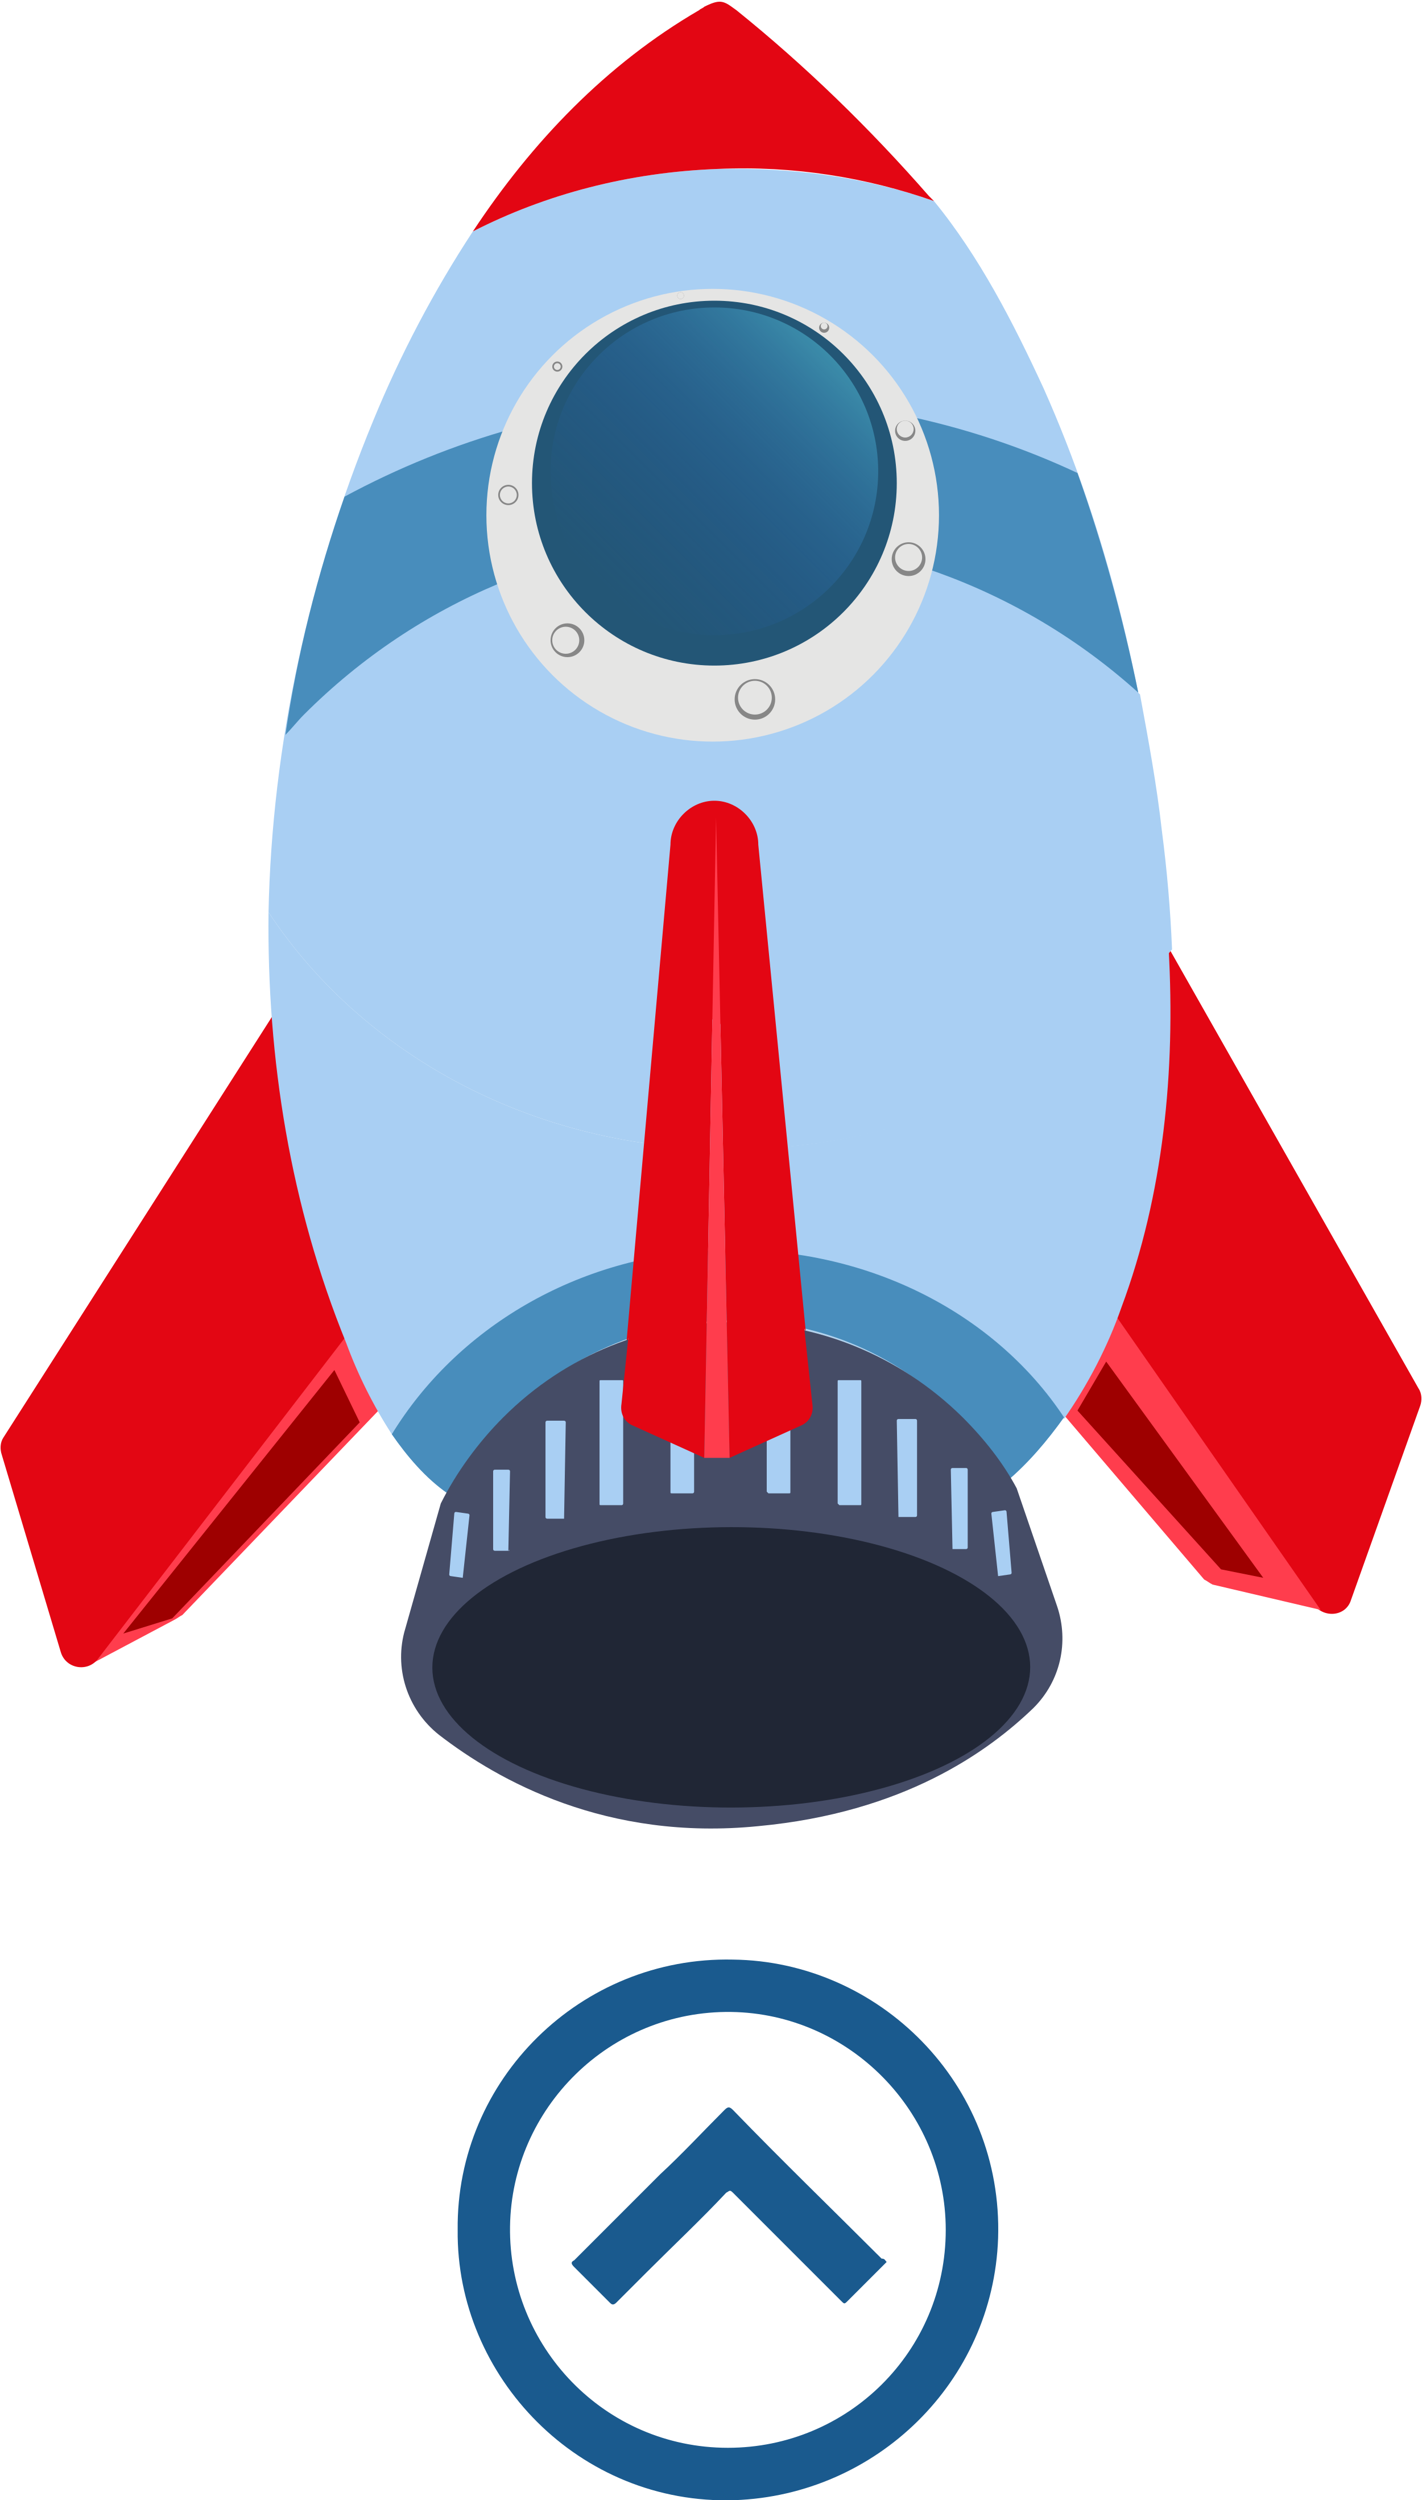 <?xml version="1.0" encoding="utf-8"?>
<!-- Generator: Adobe Illustrator 27.9.0, SVG Export Plug-In . SVG Version: 6.00 Build 0)  -->
<svg version="1.1" id="Capa_1" xmlns="http://www.w3.org/2000/svg" xmlns:xlink="http://www.w3.org/1999/xlink" x="0px" y="0px"
	 viewBox="0 0 84.2 148" style="enable-background:new 0 0 84.2 148;" xml:space="preserve">
<style type="text/css">
	.st0{fill:#E30613;}
	.st1{fill:#FF3D4D;}
	.st2{fill:#A9CFF3;}
	.st3{fill:#488DBC;}
	.st4{fill:url(#SVGID_1_);}
	.st5{fill:#E5E5E4;}
	.st6{fill:#235676;}
	.st7{opacity:0.43;fill:url(#SVGID_00000181071823078907607550000008100964658224374714_);}
	.st8{fill:#878787;}
	.st9{fill:#9E0000;}
	.st10{fill:#454C66;}
	.st11{fill:#202635;}
	.st12{fill:#1A5A8E;}
</style>
<g>
	<g>
		<g>
			<g>
				<g>
					<path class="st0" d="M68.8,55.4L84,82.2c0.2,0.3,0.2,0.7,0.1,1L80,94.7c-0.3,1-1.6,1.1-2.2,0.3L61,70.6
						c-0.2-0.3-0.3-0.8-0.1-1.2l5.6-13.9C66.9,54.6,68.2,54.5,68.8,55.4z"/>
					<g>
						<path class="st0" d="M69.7,57.3C69.7,57.4,69.7,57.4,69.7,57.3c0,0.1-0.1,0.1-0.1,0.1c0,0,0,0,0,0c0,0,0,0,0,0
							c0,0,0-0.1,0-0.1c0,0,0,0,0,0C69.6,57.3,69.6,57.3,69.7,57.3C69.6,57.3,69.6,57.3,69.7,57.3c-0.1,0-0.1,0-0.1,0c0,0,0,0,0,0
							c0-0.1,0-0.1-0.1-0.2c0,0,0-0.1,0-0.1c0,0,0,0,0,0c0,0,0,0,0,0c0,0,0,0,0,0c0,0,0,0,0,0c0,0,0,0,0,0c0,0,0,0,0,0
							c0,0.1,0,0.1,0,0.2c0,0,0,0.1,0,0.1c0,0,0,0,0,0c0,0,0,0,0,0.1c0,0,0,0,0,0.1c0,0,0,0,0,0c0,0,0,0,0.1,0c0,0,0,0,0,0
							c0,0,0,0,0,0c0,0,0,0,0,0c0,0,0,0,0,0.1c0,0,0,0,0,0c0,0,0,0,0,0c0,0,0,0,0,0c0,0,0,0,0,0c0,0.1,0,0.1,0.1,0.2c0,0,0,0,0,0
							c0,0,0-0.1,0-0.1c0,0,0,0,0,0c0,0,0,0,0,0c0,0,0,0,0,0c0,0,0,0,0,0c0,0,0,0,0,0c0,0,0,0,0,0c0,0,0,0,0,0c0,0,0,0,0,0
							c0,0,0,0,0,0c0,0,0,0,0,0c0,0,0,0,0,0c0,0,0,0,0,0c0,0,0,0,0,0c0,0,0,0,0,0c0,0,0,0,0,0c0,0,0,0,0-0.1
							C69.7,57.5,69.7,57.4,69.7,57.3C69.7,57.4,69.7,57.4,69.7,57.3C69.8,57.4,69.7,57.3,69.7,57.3z M69.6,57.6
							C69.6,57.6,69.6,57.6,69.6,57.6C69.6,57.6,69.6,57.6,69.6,57.6C69.6,57.6,69.6,57.6,69.6,57.6z M69.6,57.5
							C69.6,57.5,69.6,57.5,69.6,57.5C69.5,57.5,69.5,57.6,69.6,57.5C69.5,57.5,69.5,57.5,69.6,57.5C69.5,57.5,69.5,57.4,69.6,57.5
							C69.6,57.4,69.6,57.4,69.6,57.5C69.6,57.4,69.6,57.5,69.6,57.5z"/>
						<path class="st0" d="M69.7,57.8C69.7,57.8,69.7,57.8,69.7,57.8C69.7,57.8,69.7,57.8,69.7,57.8C69.7,57.9,69.7,57.9,69.7,57.8
							C69.7,57.9,69.7,57.9,69.7,57.8C69.7,57.9,69.7,57.9,69.7,57.8C69.7,57.9,69.8,57.9,69.7,57.8C69.8,57.9,69.8,57.9,69.7,57.8
							C69.7,57.8,69.7,57.8,69.7,57.8z"/>
						<path class="st0" d="M69.6,57.2C69.6,57.2,69.6,57.2,69.6,57.2C69.6,57.2,69.6,57.2,69.6,57.2C69.6,57.2,69.6,57.2,69.6,57.2
							C69.6,57.2,69.6,57.2,69.6,57.2C69.6,57.2,69.6,57.2,69.6,57.2C69.6,57.3,69.6,57.3,69.6,57.2C69.6,57.3,69.6,57.3,69.6,57.2
							C69.6,57.3,69.6,57.3,69.6,57.2C69.6,57.2,69.6,57.2,69.6,57.2C69.6,57.2,69.6,57.2,69.6,57.2z"/>
						<path class="st0" d="M69.6,57.3C69.6,57.3,69.6,57.3,69.6,57.3C69.6,57.3,69.6,57.3,69.6,57.3C69.6,57.3,69.6,57.3,69.6,57.3
							C69.6,57.3,69.6,57.3,69.6,57.3C69.6,57.3,69.6,57.3,69.6,57.3C69.6,57.3,69.6,57.3,69.6,57.3C69.6,57.3,69.6,57.3,69.6,57.3
							C69.6,57.3,69.6,57.3,69.6,57.3C69.6,57.3,69.6,57.3,69.6,57.3C69.7,57.3,69.7,57.2,69.6,57.3C69.7,57.2,69.7,57.2,69.6,57.3
							C69.7,57.2,69.7,57.2,69.6,57.3C69.7,57.2,69.7,57.2,69.6,57.3C69.7,57.2,69.7,57.2,69.6,57.3C69.7,57.2,69.7,57.2,69.6,57.3
							C69.7,57.2,69.7,57.2,69.6,57.3C69.7,57.2,69.7,57.2,69.6,57.3C69.7,57.2,69.7,57.2,69.6,57.3C69.7,57.3,69.7,57.3,69.6,57.3
							C69.7,57.3,69.7,57.3,69.6,57.3C69.7,57.3,69.7,57.3,69.6,57.3C69.7,57.3,69.7,57.3,69.6,57.3C69.7,57.3,69.7,57.3,69.6,57.3
							C69.7,57.3,69.7,57.3,69.6,57.3C69.7,57.3,69.7,57.3,69.6,57.3L69.6,57.3L69.6,57.3L69.6,57.3C69.7,57.3,69.7,57.3,69.6,57.3
							C69.7,57.3,69.7,57.3,69.6,57.3C69.7,57.3,69.7,57.3,69.6,57.3C69.7,57.3,69.7,57.3,69.6,57.3C69.7,57.3,69.7,57.3,69.6,57.3
							C69.7,57.3,69.7,57.3,69.6,57.3C69.7,57.3,69.7,57.3,69.6,57.3C69.7,57.3,69.7,57.3,69.6,57.3C69.7,57.3,69.7,57.3,69.6,57.3
							C69.7,57.3,69.7,57.3,69.6,57.3C69.7,57.3,69.7,57.3,69.6,57.3C69.7,57.3,69.7,57.3,69.6,57.3C69.7,57.3,69.7,57.3,69.6,57.3
							C69.7,57.3,69.7,57.3,69.6,57.3C69.7,57.3,69.7,57.3,69.6,57.3C69.7,57.3,69.7,57.3,69.6,57.3C69.7,57.3,69.7,57.3,69.6,57.3
							L69.6,57.3C69.7,57.3,69.7,57.3,69.6,57.3C69.7,57.3,69.7,57.3,69.6,57.3C69.7,57.3,69.7,57.3,69.6,57.3
							C69.7,57.3,69.7,57.3,69.6,57.3C69.7,57.3,69.7,57.3,69.6,57.3L69.6,57.3L69.6,57.3L69.6,57.3C69.7,57.3,69.7,57.3,69.6,57.3
							C69.7,57.3,69.7,57.3,69.6,57.3C69.7,57.3,69.7,57.3,69.6,57.3C69.7,57.3,69.7,57.3,69.6,57.3C69.7,57.2,69.7,57.2,69.6,57.3
							C69.7,57.2,69.7,57.2,69.6,57.3C69.7,57.2,69.7,57.2,69.6,57.3C69.7,57.2,69.7,57.2,69.6,57.3C69.7,57.2,69.7,57.2,69.6,57.3
							C69.7,57.2,69.7,57.2,69.6,57.3C69.7,57.2,69.7,57.2,69.6,57.3C69.6,57.2,69.6,57.2,69.6,57.3C69.6,57.2,69.6,57.2,69.6,57.3
							C69.6,57.2,69.6,57.3,69.6,57.3C69.6,57.3,69.6,57.3,69.6,57.3z"/>
						<path class="st0" d="M69.7,57.3C69.7,57.3,69.7,57.3,69.7,57.3C69.7,57.3,69.7,57.3,69.7,57.3C69.7,57.3,69.7,57.3,69.7,57.3
							C69.8,57.3,69.8,57.3,69.7,57.3C69.8,57.3,69.8,57.3,69.7,57.3C69.8,57.3,69.8,57.3,69.7,57.3C69.8,57.2,69.8,57.2,69.7,57.3
							C69.7,57.2,69.7,57.2,69.7,57.3C69.7,57.2,69.7,57.2,69.7,57.3C69.7,57.2,69.7,57.2,69.7,57.3C69.7,57.2,69.7,57.2,69.7,57.3
							C69.7,57.2,69.7,57.2,69.7,57.3C69.7,57.2,69.7,57.2,69.7,57.3C69.7,57.2,69.7,57.2,69.7,57.3C69.7,57.2,69.7,57.2,69.7,57.3
							C69.7,57.2,69.7,57.2,69.7,57.3C69.7,57.2,69.7,57.2,69.7,57.3C69.7,57.2,69.7,57.2,69.7,57.3C69.7,57.2,69.7,57.2,69.7,57.3
							C69.7,57.2,69.7,57.2,69.7,57.3C69.7,57.2,69.7,57.2,69.7,57.3C69.7,57.2,69.7,57.2,69.7,57.3C69.7,57.2,69.7,57.2,69.7,57.3
							C69.7,57.2,69.7,57.2,69.7,57.3C69.7,57.2,69.7,57.2,69.7,57.3C69.7,57.2,69.7,57.2,69.7,57.3C69.7,57.2,69.7,57.2,69.7,57.3
							C69.7,57.2,69.7,57.2,69.7,57.3C69.7,57.2,69.7,57.2,69.7,57.3C69.7,57.2,69.7,57.2,69.7,57.3C69.7,57.2,69.7,57.2,69.7,57.3
							C69.7,57.2,69.7,57.2,69.7,57.3C69.7,57.2,69.7,57.2,69.7,57.3C69.7,57.2,69.7,57.2,69.7,57.3C69.7,57.2,69.7,57.2,69.7,57.3
							C69.7,57.2,69.7,57.2,69.7,57.3C69.7,57.2,69.7,57.2,69.7,57.3C69.7,57.2,69.7,57.2,69.7,57.3C69.7,57.2,69.7,57.2,69.7,57.3
							C69.7,57.2,69.7,57.2,69.7,57.3C69.7,57.2,69.7,57.2,69.7,57.3C69.7,57.2,69.7,57.2,69.7,57.3C69.7,57.2,69.7,57.2,69.7,57.3
							C69.7,57.2,69.7,57.2,69.7,57.3C69.7,57.2,69.7,57.2,69.7,57.3C69.7,57.2,69.7,57.2,69.7,57.3C69.7,57.2,69.7,57.2,69.7,57.3
							C69.7,57.2,69.7,57.2,69.7,57.3C69.7,57.2,69.7,57.2,69.7,57.3C69.7,57.3,69.7,57.3,69.7,57.3C69.7,57.3,69.7,57.3,69.7,57.3
							C69.7,57.3,69.7,57.3,69.7,57.3C69.7,57.3,69.7,57.3,69.7,57.3C69.7,57.3,69.7,57.3,69.7,57.3C69.7,57.3,69.7,57.3,69.7,57.3
							C69.7,57.3,69.7,57.3,69.7,57.3C69.7,57.3,69.7,57.3,69.7,57.3C69.7,57.3,69.7,57.3,69.7,57.3L69.7,57.3
							C69.7,57.3,69.7,57.3,69.7,57.3C69.7,57.3,69.7,57.3,69.7,57.3C69.7,57.3,69.7,57.3,69.7,57.3C69.7,57.3,69.7,57.3,69.7,57.3
							C69.7,57.3,69.7,57.3,69.7,57.3C69.7,57.3,69.7,57.3,69.7,57.3C69.7,57.3,69.7,57.3,69.7,57.3C69.7,57.3,69.7,57.3,69.7,57.3z
							"/>
					</g>
					<path class="st1" d="M61.9,71.9l16.3,23.4l-6.4-1.5c-0.2-0.1-0.3-0.2-0.5-0.3L58,77.9c-0.3-0.4-0.4-0.9-0.2-1.3l1.9-4.5
						C60.2,71.2,61.4,71.1,61.9,71.9z"/>
					<path class="st2" d="M61.8,23c-1.8-3.9-3.8-7.8-6.5-11.1c-4-1.4-8.3-2-12.8-1.9c-5.3,0.2-10.2,1.5-14.5,3.7
						c-2.3,3.5-4.3,7.3-5.9,11.2c-3.8,9.2-6,19.2-6.2,29.1c5.8,8.8,16.6,14.5,28.8,14c10.1-0.4,19-5,24.6-11.8
						c-0.1-2.4-0.3-4.7-0.6-7C67.6,40.2,65.5,31.3,61.8,23z"/>
					<g>
						<path class="st2" d="M63.8,28.1c-0.6-1.7-1.3-3.4-2-5c-1.8-3.9-3.8-7.8-6.5-11.1c-4-1.4-8.3-2-12.8-1.9
							c-5.3,0.2-10.2,1.5-14.5,3.7c-2.3,3.5-4.3,7.3-5.9,11.2c-0.6,1.5-1.2,3-1.7,4.5c6.2-3.4,13.4-5.5,21.2-5.8
							C49.6,23.3,57.2,24.9,63.8,28.1z"/>
						<path class="st2" d="M18,42.4c-0.4,0.4-0.8,0.8-1.1,1.2C16.3,47,16,50.5,16,54c5.8,8.8,16.6,14.5,28.8,14
							c10.1-0.4,19-5,24.6-11.8c-0.1-2.4-0.3-4.7-0.6-7c-0.3-2.7-0.8-5.4-1.3-8.1C53.3,28.3,31.6,28.8,18,42.4z"/>
					</g>
					<path class="st1" d="M21.4,74.6l-16,23.9l4.9-2.6c0.2-0.1,0.3-0.2,0.5-0.3L25,80.8c0.3-0.3,0.4-0.8,0.3-1.3l-1.7-4.6
						C23.2,74,22,73.8,21.4,74.6z"/>
					<path class="st0" d="M16.8,59.1l-16.6,26c-0.2,0.3-0.2,0.7-0.1,1l3.5,11.7c0.3,1,1.6,1.2,2.2,0.4l18-23.4
						c0.3-0.3,0.3-0.8,0.2-1.2L19,59.4C18.7,58.4,17.4,58.3,16.8,59.1z"/>
					<path class="st2" d="M44.7,68c-12.2,0.5-23-5.2-28.8-14c-0.1,8.7,1.3,17.4,4.6,25.5c0.7,1.9,1.6,3.7,2.7,5.4
						C27,78.7,34.2,74.4,42.5,74c8.7-0.3,16.4,3.7,20.5,10c1.4-2,2.6-4.3,3.4-6.6c2.5-6.7,3.2-14,2.8-21.2
						C63.7,63,54.8,67.6,44.7,68z"/>
					<path class="st0" d="M55.3,11.9c-0.1-0.1-0.2-0.2-0.3-0.3c-3.5-4-7.3-7.7-11.4-11c-0.3-0.2-0.6-0.5-1-0.5
						c-0.3,0-0.7,0.2-0.9,0.3c-0.1,0.1-0.2,0.1-0.3,0.2C35.9,3.8,31.5,8.4,28,13.7c4.3-2.2,9.2-3.5,14.5-3.7
						C47,9.8,51.3,10.5,55.3,11.9z"/>
					<path class="st3" d="M41.6,23.6c-7.7,0.3-14.9,2.4-21.2,5.8c-1.6,4.6-2.8,9.3-3.5,14.1c0.4-0.4,0.7-0.8,1.1-1.2
						c13.6-13.6,35.3-14,49.4-1.3c-0.9-4.4-2.1-8.8-3.6-13C57.2,24.9,49.6,23.3,41.6,23.6z"/>
					
						<linearGradient id="SVGID_1_" gradientUnits="userSpaceOnUse" x1="-104.066" y1="738.838" x2="-29.147" y2="738.838" gradientTransform="matrix(0.706 -0.708 0.708 0.706 -416.818 -500.777)">
						<stop  offset="0" style="stop-color:#0064C0;stop-opacity:0"/>
						<stop  offset="0.224" style="stop-color:#0067C1;stop-opacity:0.224"/>
						<stop  offset="0.405" style="stop-color:#0071C6;stop-opacity:0.405"/>
						<stop  offset="0.569" style="stop-color:#0082CD;stop-opacity:0.569"/>
						<stop  offset="0.725" style="stop-color:#009AD7;stop-opacity:0.725"/>
						<stop  offset="0.873" style="stop-color:#00B8E4;stop-opacity:0.873"/>
						<stop  offset="1" style="stop-color:#00D9F2"/>
					</linearGradient>
					<path class="st4" d="M42.5,74c-8.4,0.3-15.5,4.7-19.3,10.9c0.9,1.3,2,2.6,3.3,3.5c3.3,2.5,7.6,3,11.7,3.4
						c6.6,0.6,13.7,0.9,19.3-2.6c2.2-1.4,4-3.2,5.5-5.3C58.9,77.7,51.2,73.7,42.5,74z"/>
					<circle class="st5" cx="42.2" cy="30.5" r="13.4"/>
					<circle class="st6" cx="42.3" cy="28.6" r="10.8"/>
					
						<linearGradient id="SVGID_00000010279740144265840560000009146255385907587214_" gradientUnits="userSpaceOnUse" x1="-59.559" y1="698.42" x2="-40.217" y2="698.42" gradientTransform="matrix(0.706 -0.708 0.708 0.706 -416.818 -500.777)">
						<stop  offset="0" style="stop-color:#2664C0;stop-opacity:0"/>
						<stop  offset="0.224" style="stop-color:#2867C1;stop-opacity:0.224"/>
						<stop  offset="0.405" style="stop-color:#2C71C6;stop-opacity:0.405"/>
						<stop  offset="0.569" style="stop-color:#3482CD;stop-opacity:0.569"/>
						<stop  offset="0.725" style="stop-color:#409AD7;stop-opacity:0.725"/>
						<stop  offset="0.873" style="stop-color:#4EB8E4;stop-opacity:0.873"/>
						<stop  offset="1" style="stop-color:#5ED9F2"/>
					</linearGradient>
					
						<circle style="opacity:0.43;fill:url(#SVGID_00000010279740144265840560000009146255385907587214_);" cx="42.3" cy="27.9" r="9.7"/>
					<path class="st2" d="M42.5,74c-8.4,0.3-15.5,4.7-19.3,10.9c0.9,1.3,2,2.6,3.3,3.5c0.1,0.1,0.2,0.1,0.3,0.2c0.9-1.8,2-3.5,3.5-5
						c7.2-7.2,19-7.3,26.2,0c1.2,1.2,2.3,2.6,3.1,4.1c1.3-1.1,2.4-2.4,3.4-3.8C58.9,77.7,51.2,73.7,42.5,74z"/>
					<path class="st2" d="M30.4,83.7c-1.5,1.5-2.7,3.2-3.5,5l-2,7.1c-0.6,2.2,0.1,4.6,2,6.1c3.4,2.6,9.5,6,18.2,5.2
						c8.3-0.8,13.2-4.2,15.7-6.8c1.5-1.5,2-3.8,1.3-5.8l-2.3-6.7c-0.8-1.5-1.8-2.8-3.1-4.1C49.3,76.5,37.6,76.5,30.4,83.7z"/>
					<path class="st3" d="M42.5,74c-8.4,0.3-15.5,4.7-19.3,10.9c0.9,1.3,2,2.6,3.3,3.5c0.1,0.1,0.2,0.1,0.3,0.2c0.9-1.8,2-3.5,3.5-5
						c7.2-7.2,19-7.3,26.2,0c1.2,1.2,2.3,2.6,3.1,4.1c1.3-1.1,2.4-2.4,3.4-3.8C58.9,77.7,51.2,73.7,42.5,74z"/>
					<g>
						<circle class="st8" cx="44.7" cy="41.4" r="1.2"/>
						<circle class="st5" cx="44.7" cy="41.3" r="1"/>
					</g>
					<g>
						<circle class="st8" cx="33.6" cy="37.9" r="1"/>
						<circle class="st5" cx="33.5" cy="37.9" r="0.8"/>
					</g>
					<g>
						<circle class="st8" cx="53.8" cy="33.1" r="1"/>
						<circle class="st5" cx="53.8" cy="33" r="0.8"/>
					</g>
					<g>
						<circle class="st8" cx="53.6" cy="25.5" r="0.6"/>
						<circle class="st5" cx="53.6" cy="25.4" r="0.5"/>
					</g>
					<g>
						<circle class="st8" cx="48.8" cy="19.4" r="0.3"/>
						<circle class="st5" cx="48.8" cy="19.3" r="0.2"/>
					</g>
					<g>
						<circle class="st8" cx="33" cy="21.7" r="0.3"/>
						<circle class="st5" cx="33" cy="21.7" r="0.2"/>
					</g>
					<g>
						<circle class="st8" cx="40.3" cy="17.5" r="0.2"/>
						<circle class="st5" cx="40.3" cy="17.5" r="0.2"/>
					</g>
					<g>
						<circle class="st8" cx="30.1" cy="29.3" r="0.6"/>
						<circle class="st5" cx="30.1" cy="29.3" r="0.5"/>
					</g>
					<path class="st0" d="M42.3,60.3L42.3,60.3c-1.4,0-5.2,20.5-5.2,19.1L39.7,50c0-1.4,1.2-2.6,2.6-2.6h0c1.4,0,2.6,1.2,2.6,2.6
						l2.8,28.7C47.7,80.1,43.7,60.3,42.3,60.3z"/>
					<g>
						<polygon class="st9" points="21.3,84.2 10.2,95.8 7.3,96.7 19.8,81.1 						"/>
					</g>
					<g>
						<polygon class="st9" points="63.8,83.5 72.3,92.9 74.8,93.4 65.5,80.6 						"/>
					</g>
					<g>
						<path class="st10" d="M29.8,83.9c-1.5,1.5-2.8,3.3-3.7,5.1L24,96.4c-0.7,2.3,0.1,4.8,2,6.3c3.5,2.7,9.9,6.3,18.9,5.4
							c8.6-0.8,13.6-4.4,16.3-7c1.6-1.6,2.1-3.9,1.4-6l-2.4-7c-0.8-1.5-1.9-2.9-3.2-4.2C49.4,76.4,37.3,76.4,29.8,83.9z"/>
						
							<ellipse transform="matrix(1 -1.064928e-03 1.064928e-03 1 -0.105 4.615109e-02)" class="st11" cx="43.3" cy="98.7" rx="17.7" ry="8.3"/>
						<g>
							<g>
								<path class="st2" d="M36.8,89.1l-1.2,0c-0.1,0-0.1,0-0.1-0.1l0-7.2c0-0.1,0-0.1,0.1-0.1h1.2c0.1,0,0.1,0,0.1,0.1V89
									C36.9,89,36.9,89.1,36.8,89.1z"/>
								<path class="st2" d="M41,88.4l-1.2,0c-0.1,0-0.1,0-0.1-0.1l0-7.2c0-0.1,0-0.1,0.1-0.1H41c0.1,0,0.1,0,0.1,0.1v7.2
									C41.1,88.3,41.1,88.4,41,88.4z"/>
								<path class="st2" d="M33.4,89.9h-1c0,0-0.1,0-0.1-0.1v-5.6c0,0,0-0.1,0.1-0.1h1c0,0,0.1,0,0.1,0.1L33.4,89.9
									C33.4,89.8,33.4,89.9,33.4,89.9z"/>
								<path class="st2" d="M30.1,91.8l-0.8,0c0,0-0.1,0-0.1-0.1v-4.6c0,0,0-0.1,0.1-0.1h0.8c0,0,0.1,0,0.1,0.1L30.1,91.8
									C30.2,91.7,30.2,91.8,30.1,91.8z"/>
								<path class="st2" d="M27.4,93.4l-0.7-0.1c0,0-0.1,0-0.1-0.1l0.3-3.6c0,0,0-0.1,0.1-0.1l0.7,0.1c0,0,0.1,0,0.1,0.1L27.4,93.4
									C27.5,93.3,27.4,93.4,27.4,93.4z"/>
							</g>
							<g>
								<path class="st2" d="M49.7,89.1l1.2,0c0.1,0,0.1,0,0.1-0.1l0-7.2c0-0.1,0-0.1-0.1-0.1l-1.2,0c-0.1,0-0.1,0-0.1,0.1l0,7.2
									C49.6,89,49.7,89.1,49.7,89.1z"/>
								<path class="st2" d="M45.5,88.4l1.2,0c0.1,0,0.1,0,0.1-0.1l0-7.2c0-0.1,0-0.1-0.1-0.1l-1.2,0c-0.1,0-0.1,0-0.1,0.1l0,7.2
									C45.4,88.3,45.5,88.4,45.5,88.4z"/>
								<path class="st2" d="M53.2,89.8l1,0c0,0,0.1,0,0.1-0.1l0-5.6c0,0,0-0.1-0.1-0.1l-1,0c0,0-0.1,0-0.1,0.1L53.2,89.8
									C53.1,89.8,53.1,89.8,53.2,89.8z"/>
								<path class="st2" d="M56.4,91.7l0.8,0c0,0,0.1,0,0.1-0.1l0-4.6c0,0,0-0.1-0.1-0.1l-0.8,0c0,0-0.1,0-0.1,0.1L56.4,91.7
									C56.3,91.7,56.4,91.7,56.4,91.7z"/>
								<path class="st2" d="M59.1,93.3l0.7-0.1c0,0,0.1,0,0.1-0.1l-0.3-3.6c0,0,0-0.1-0.1-0.1l-0.7,0.1c0,0-0.1,0-0.1,0.1
									L59.1,93.3C59.1,93.3,59.1,93.3,59.1,93.3z"/>
							</g>
						</g>
					</g>
					<g>
						<path class="st0" d="M42.4,48.4l0.8,37.9l4.2-1.9c0.5-0.2,0.8-0.7,0.7-1.3l-3.3-31L42.4,48.4z"/>
						<path class="st0" d="M42.4,48.4l-0.7,37.9l-4.2-1.9c-0.5-0.2-0.8-0.7-0.7-1.3l3.2-31L42.4,48.4z"/>
						<polygon class="st1" points="42.4,48.4 41.7,86.3 43.2,86.3 						"/>
					</g>
				</g>
			</g>
		</g>
	</g>
	<g>
		<path class="st12" d="M27.1,132c-0.1-8.9,7.3-16.2,16.3-16c8.6,0.1,16,7.3,15.7,16.5c-0.3,8.5-7.2,15.2-15.6,15.5
			C34.3,148.3,27,140.7,27.1,132z M56,132c0-7-5.7-12.8-12.7-12.9c-7.2-0.1-13,5.7-13.1,12.7c-0.1,7.1,5.6,13.1,12.9,13.1
			C50.2,144.9,56,139.2,56,132z"/>
		<path class="st12" d="M52.5,133.9c-0.1,0.1-0.1,0.1-0.2,0.2c-0.7,0.7-1.4,1.4-2.1,2.1c-0.2,0.2-0.2,0.2-0.4,0
			c-1.6-1.6-3.3-3.3-4.9-4.9c-0.5-0.5-1-1-1.5-1.5c-0.2-0.2-0.2-0.1-0.4,0c-1.5,1.6-3.1,3.1-4.7,4.7c-0.6,0.6-1.2,1.2-1.8,1.8
			c-0.2,0.2-0.3,0.1-0.4,0c-0.7-0.7-1.4-1.4-2.1-2.1c-0.2-0.2-0.2-0.3,0-0.4c1.7-1.7,3.4-3.4,5.1-5.1c1.3-1.2,2.5-2.5,3.8-3.8
			c0.2-0.2,0.3-0.2,0.5,0c2.9,3,5.9,5.9,8.8,8.8C52.4,133.7,52.4,133.8,52.5,133.9z"/>
	</g>
</g>
</svg>
